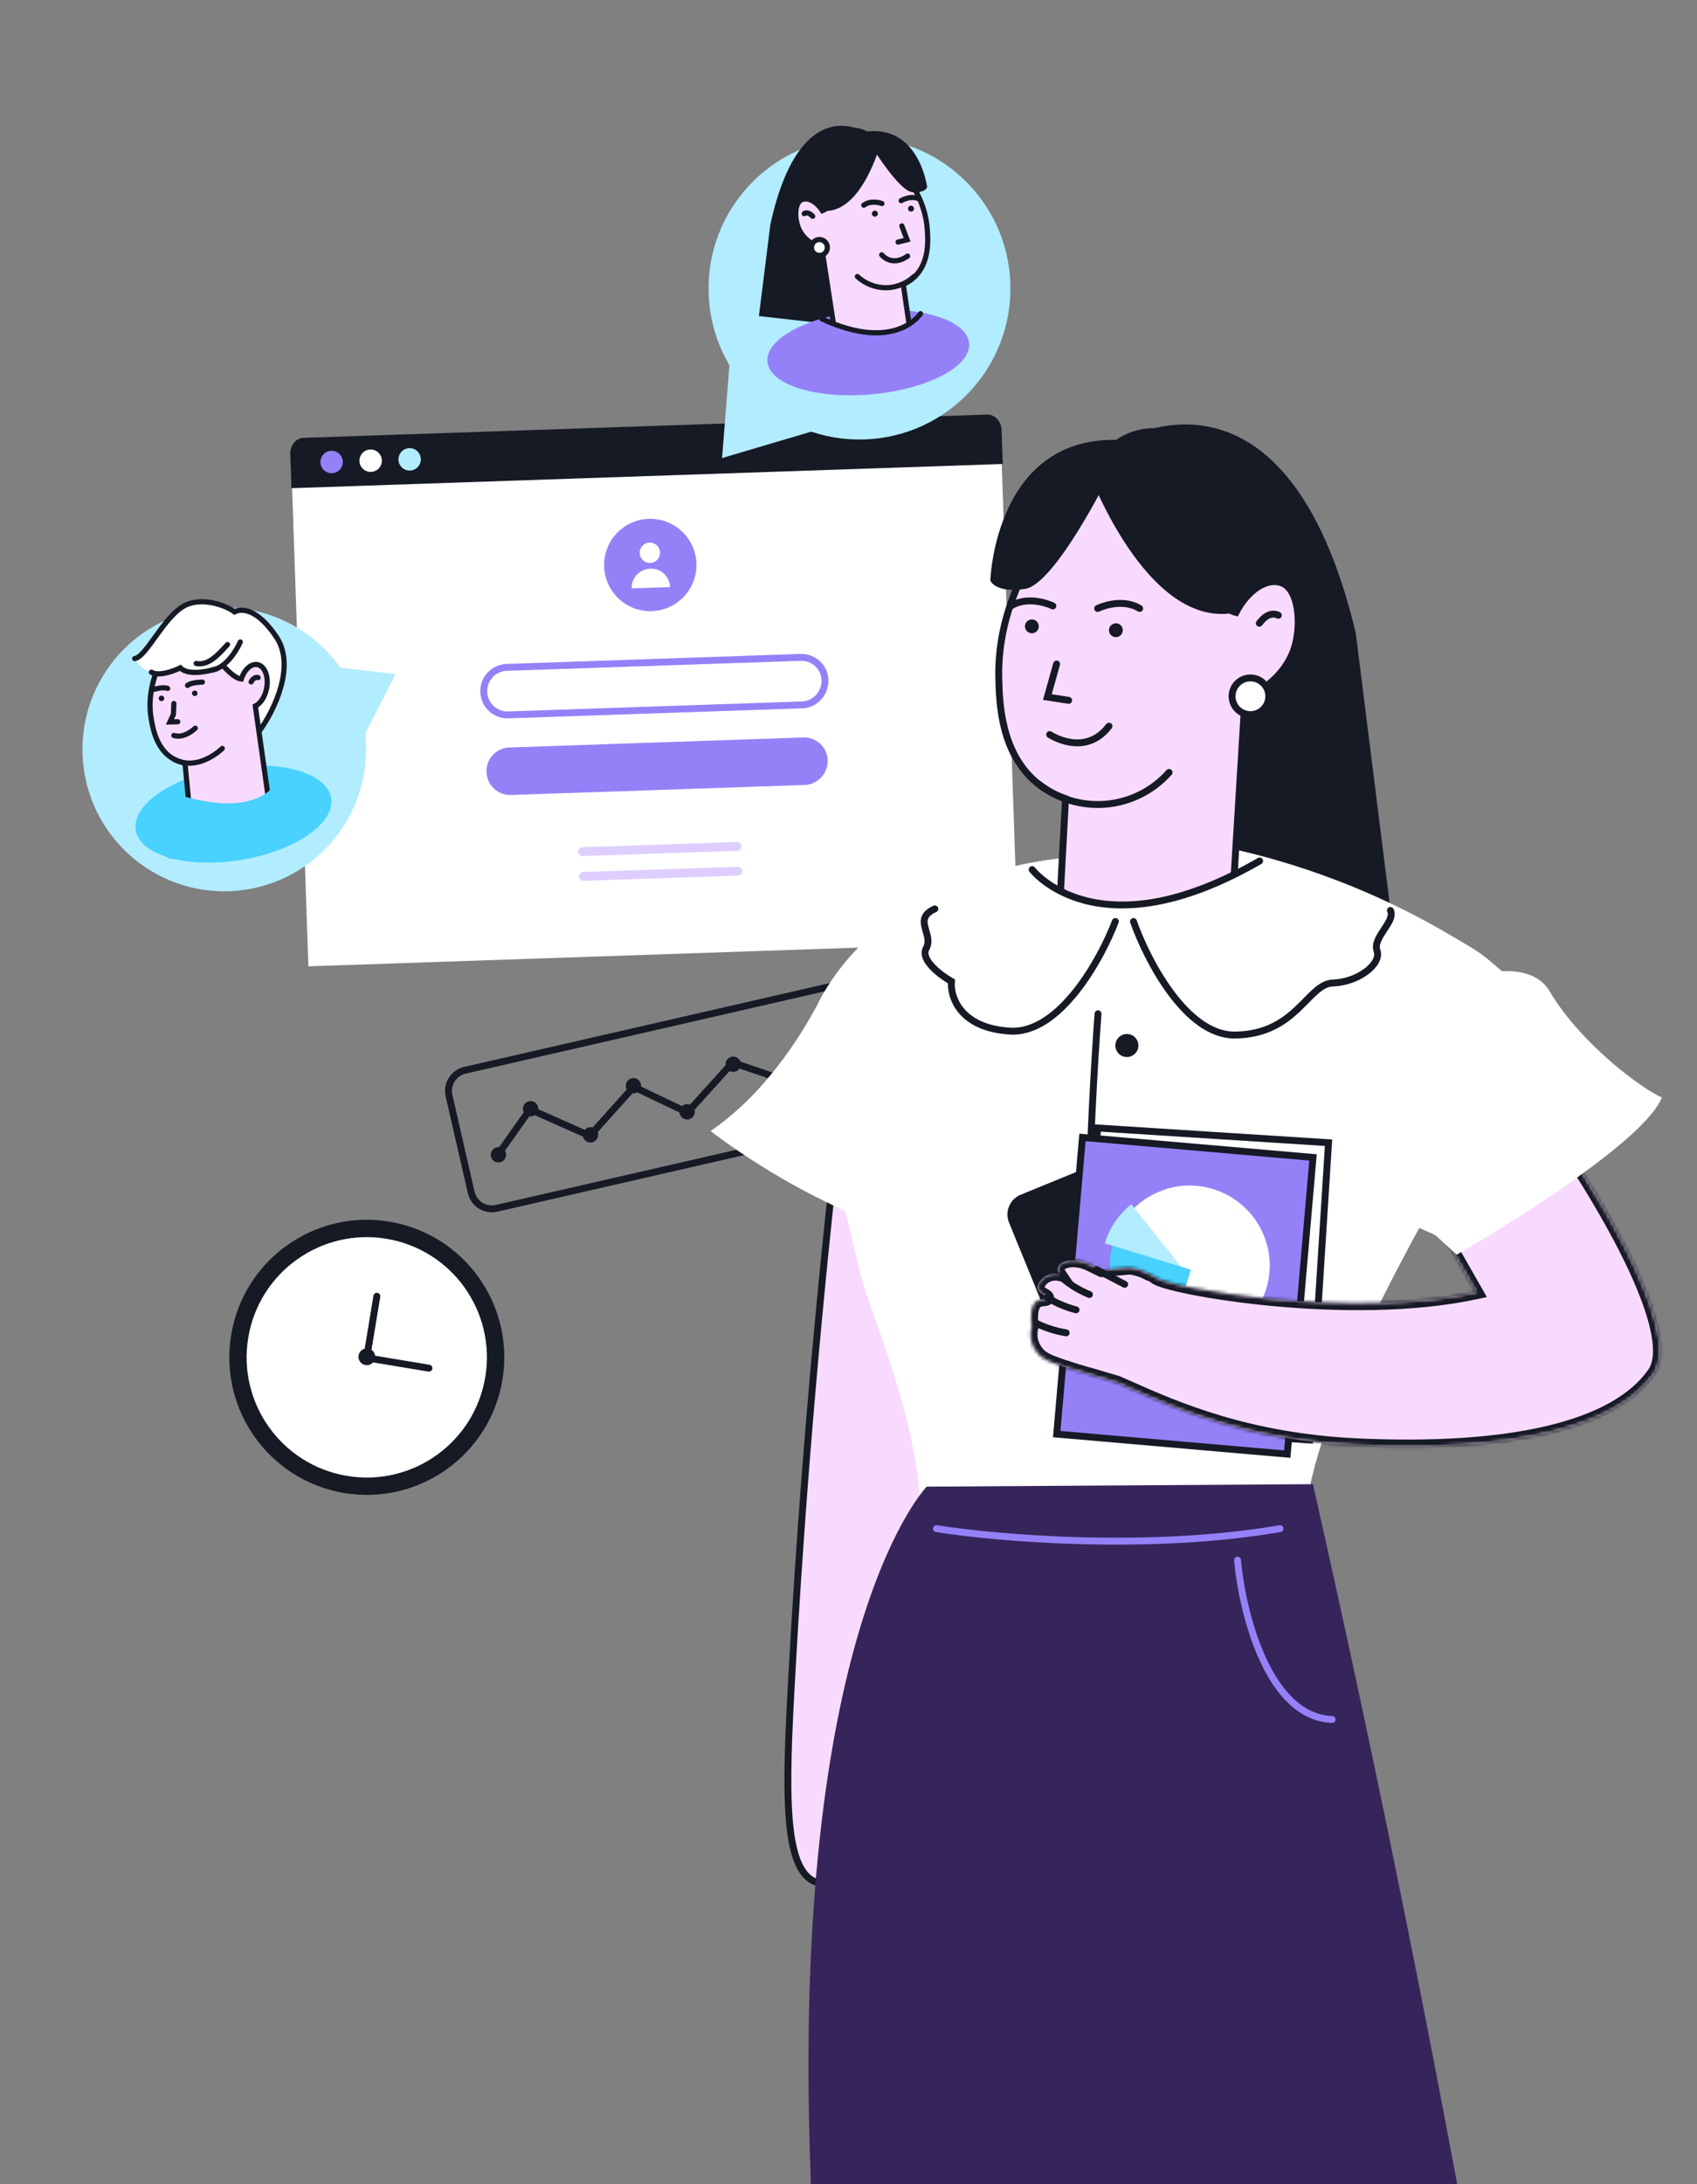 <?xml version="1.0" encoding="UTF-8"?> <svg xmlns="http://www.w3.org/2000/svg" width="492" height="633" viewBox="0 0 492 633" fill="none"><rect x="0" y="0" width="492" height="633" fill="#808080" stroke="none"/><g clip-path="url(#clip0_2107_30244)"><path d="M290.288 130.435L84.552 137.437L89.406 280.035L295.141 273.034L290.288 130.435Z" fill="white"></path><path d="M290.385 124.622L290.719 134.457L84.492 141.475L84.157 131.641C84.07 129.084 85.77 126.958 87.934 126.885L286.294 120.134C288.46 120.159 290.298 122.065 290.385 124.622Z" fill="#161A25"></path><path d="M96.257 137.137C98.049 137.076 99.453 135.573 99.392 133.781C99.331 131.989 97.829 130.585 96.036 130.646C94.244 130.707 92.841 132.21 92.901 134.002C92.963 135.794 94.465 137.198 96.257 137.137Z" fill="#9581F7"></path><path d="M107.567 136.752C109.36 136.691 110.763 135.189 110.702 133.396C110.641 131.604 109.139 130.201 107.347 130.262C105.554 130.323 104.151 131.825 104.212 133.617C104.273 135.41 105.775 136.813 107.567 136.752Z" fill="white"></path><path d="M118.877 136.367C120.669 136.306 122.073 134.804 122.012 133.012C121.951 131.219 120.448 129.816 118.656 129.877C116.864 129.938 115.46 131.44 115.521 133.233C115.582 135.025 117.084 136.428 118.877 136.367Z" fill="#B2ECFF"></path><path d="M188.986 177.105C196.373 176.854 202.157 170.662 201.906 163.275C201.655 155.888 195.463 150.104 188.076 150.355C180.689 150.607 174.905 156.799 175.156 164.185C175.408 171.572 181.6 177.356 188.986 177.105Z" fill="#9581F7"></path><path d="M188.511 163.139C190.14 163.083 191.416 161.718 191.36 160.088C191.305 158.459 189.939 157.183 188.31 157.238C186.68 157.294 185.405 158.66 185.46 160.289C185.515 161.918 186.881 163.194 188.511 163.139Z" fill="white"></path><path d="M194.262 170.132L183.149 170.51C183.045 167.461 185.42 164.919 188.469 164.815C191.612 164.61 194.158 167.083 194.262 170.132Z" fill="white"></path><path d="M232.545 204.274L147.379 207.173C143.544 207.303 140.391 204.358 140.261 200.523C140.13 196.687 143.075 193.535 146.91 193.404L232.076 190.506C235.912 190.375 239.064 193.32 239.195 197.156C239.227 200.995 236.282 204.147 232.545 204.274Z" fill="white" stroke="#9581F7" stroke-width="2" stroke-miterlimit="10" stroke-linecap="round"></path><path d="M233.335 227.483L148.169 230.382C144.333 230.512 141.181 227.567 141.05 223.732C140.92 219.896 143.865 216.744 147.7 216.613L232.866 213.715C236.702 213.584 239.854 216.529 239.984 220.365C240.013 224.105 237.072 227.356 233.335 227.483Z" fill="#9581F7"></path><path d="M213.698 246.563L168.952 248.086C168.264 248.109 167.653 247.539 167.63 246.851C167.607 246.162 168.176 245.552 168.865 245.529L213.611 244.006C214.3 243.982 214.91 244.552 214.933 245.241C214.96 246.028 214.387 246.539 213.698 246.563Z" fill="#DECEFF"></path><path d="M213.943 253.741L169.196 255.263C168.508 255.287 167.898 254.717 167.874 254.028C167.851 253.34 168.421 252.73 169.109 252.706L213.856 251.184C214.544 251.16 215.154 251.73 215.178 252.419C215.201 253.107 214.631 253.717 213.943 253.741Z" fill="#DECEFF"></path><circle cx="249.185" cy="83.608" r="43.762" transform="rotate(-1.949 249.185 83.608)" fill="#B2ECFF"></circle><path d="M250.605 38.211C250.605 38.211 231.861 26.146 223.344 65.074C222.237 73.914 221.129 82.755 220.023 91.598L255.084 95.541L250.605 38.211Z" fill="#161A25"></path><path d="M252.844 114.257C236.696 115.738 223.108 111.51 222.495 104.815C221.881 98.119 234.473 91.491 250.621 90.011C266.769 88.53 280.357 92.758 280.971 99.453C281.585 106.149 268.992 112.777 252.844 114.257Z" fill="#9581F7"></path><path d="M268.839 66.472C269.06 69.563 269.528 76.184 264.989 80.373C264.069 81.217 263.018 81.906 261.877 82.413L264.61 101.08C264.35 101.488 260.34 107.536 253.079 107.497C247.222 107.469 243.604 103.505 243.021 102.853C241.438 92.554 239.854 82.254 238.271 71.954C237.509 71.703 232.982 70.167 231.383 65.797C230.381 63.084 230.341 58.831 232.402 57.885C234.242 57.035 236.768 58.443 238.447 61.07C243.229 59.366 249.567 39.282 249.567 39.282C252.713 41.237 267.76 50.942 268.839 66.472Z" fill="#F9DAFF" stroke="#161A25" stroke-width="1.5" stroke-miterlimit="10" stroke-linecap="round"></path><path d="M233.155 61.908C233.155 61.908 234.198 61.098 235.623 62.688L233.155 61.908Z" fill="white"></path><path d="M233.155 61.908C233.155 61.908 234.198 61.098 235.623 62.688" stroke="#161A25" stroke-width="1.5" stroke-miterlimit="10" stroke-linecap="round"></path><path d="M248.571 80.136C250.904 82.287 253.98 83.452 257.153 83.385C260.102 83.272 262.91 82.099 265.063 80.081" stroke="#161A25" stroke-width="1.5" stroke-miterlimit="10" stroke-linecap="round"></path><path d="M253.729 62.778C253.252 62.821 252.829 62.47 252.785 61.992C252.741 61.514 253.093 61.091 253.571 61.047C254.049 61.003 254.472 61.355 254.515 61.833C254.559 62.311 254.207 62.734 253.729 62.778Z" fill="#161A25"></path><path d="M264.201 61.33C263.723 61.374 263.3 61.022 263.256 60.544C263.212 60.067 263.564 59.644 264.042 59.6C264.52 59.556 264.943 59.908 264.987 60.386C265.031 60.864 264.679 61.287 264.201 61.33Z" fill="#161A25"></path><path d="M233.968 111.566L249.6 113.384L270.93 108.317L266.878 90.897C266.878 90.897 265.39 93.493 261.019 94.967C260.171 95.254 259.301 95.473 258.419 95.623C254.399 96.337 248.669 96.066 240.663 93.296C239.896 93.035 239.103 92.744 238.292 92.43L238.049 92.337C236.69 98.745 235.33 105.155 233.968 111.566Z" fill="#9581F7"></path><path d="M255.686 58.98C255.686 58.98 252.665 57.818 250.428 59.462" stroke="#161A25" stroke-width="1.5" stroke-miterlimit="10" stroke-linecap="round"></path><path d="M261.264 58.151C261.264 58.151 264.024 56.459 266.494 57.671" stroke="#161A25" stroke-width="1.5" stroke-miterlimit="10" stroke-linecap="round"></path><path d="M263.138 74.203C263.138 74.203 259.023 77.534 255.621 73.838" stroke="#161A25" stroke-width="1.5" stroke-miterlimit="10" stroke-linecap="round"></path><path d="M261.459 65.459L262.993 69.49L260.373 70.142" stroke="#161A25" stroke-width="1.5" stroke-miterlimit="10" stroke-linecap="round"></path><path d="M255.325 41.491C255.325 41.491 249.812 62.362 238.422 61.072L229.525 52.237C229.525 52.237 243.719 27.075 255.325 41.491Z" fill="#161A25"></path><path d="M252.735 42.471C252.735 42.471 260.725 55.474 264.562 55.702C268.4 55.93 268.797 54.254 268.797 54.254C268.797 54.254 266.535 35.798 250.604 38.213L252.735 42.471Z" fill="#161A25"></path><path d="M237.779 74.016C236.511 74.132 235.389 73.198 235.272 71.93C235.156 70.662 236.09 69.54 237.358 69.423C238.626 69.307 239.749 70.241 239.865 71.509C239.981 72.777 239.047 73.9 237.779 74.016Z" fill="white" stroke="#161A25" stroke-width="1.5" stroke-miterlimit="10" stroke-linecap="round"></path><path d="M266.879 90.898C266.879 90.898 259.701 102.291 238.307 92.43" stroke="#161A25" stroke-width="1.5" stroke-miterlimit="10" stroke-linecap="round"></path><circle cx="65.029" cy="217.169" r="41.12" transform="rotate(-8.646 65.029 217.169)" fill="#B2ECFF"></circle><path d="M70.617 215.227C71.019 215.546 71.517 215.721 72.03 215.721C73.608 215.659 74.707 213.468 75.324 212.129C80.833 200.142 83.59 194.162 81.374 187.684C80.847 186.154 78.326 178.782 72.322 177.371C65.456 175.739 54.136 182.598 55.578 189.679C56.629 194.827 70.617 215.227 70.617 215.227Z" fill="white"></path><path d="M69.845 249.196C54.206 251.756 40.554 247.885 39.354 240.549C38.153 233.214 49.858 225.192 65.497 222.632C81.136 220.072 94.788 223.943 95.988 231.279C97.189 238.614 85.484 246.636 69.845 249.196Z" fill="#49D1FF"></path><path d="M43.85 208.37C44.342 211.194 45.385 217.234 50.383 219.98C51.394 220.533 52.489 220.918 53.624 221.119L55.303 238.463C58.793 241.035 63.14 242.166 67.441 241.622C71.743 241.077 75.671 238.899 78.41 235.538L74.025 204.611C75.519 203.88 76.832 201.928 77.3 199.461C77.949 196.071 76.764 193 74.632 192.593C72.795 192.239 70.842 194.061 69.945 196.785C65.241 196.322 55.121 179.723 55.121 179.723C52.728 182.169 41.384 194.205 43.85 208.37Z" fill="#F9DAFF" stroke="#161A25" stroke-width="1.5" stroke-miterlimit="10" stroke-linecap="round"></path><path d="M74.845 196.369C74.845 196.369 73.727 195.879 72.805 197.616L74.845 196.369Z" fill="white"></path><path d="M74.845 196.369C74.845 196.369 73.727 195.879 72.805 197.616" stroke="#161A25" stroke-width="1.5" stroke-miterlimit="10" stroke-linecap="round"></path><path d="M56.587 201.711C56.149 201.778 55.739 201.477 55.673 201.039C55.606 200.6 55.907 200.191 56.346 200.125C56.784 200.058 57.193 200.359 57.26 200.797C57.326 201.235 57.025 201.645 56.587 201.711Z" fill="#161A25"></path><path d="M46.944 203.177C46.506 203.244 46.097 202.942 46.031 202.504C45.964 202.066 46.265 201.657 46.703 201.59C47.141 201.524 47.551 201.825 47.617 202.263C47.684 202.701 47.383 203.11 46.944 203.177Z" fill="#161A25"></path><path d="M79.759 227.194C79.759 227.194 74.529 237.377 51.69 230.311C50.701 236.473 49.705 242.636 48.704 248.8L64.067 249.586L84.655 243.463L79.759 227.194Z" fill="#49D1FF"></path><path d="M64.451 216.886C64.451 216.886 57.452 223.882 50.383 219.979" stroke="#161A25" stroke-width="1.5" stroke-miterlimit="10" stroke-linecap="round"></path><path d="M58.679 197.67C58.679 197.67 55.497 197.685 54.365 198.629" stroke="#161A25" stroke-width="1.5" stroke-miterlimit="10" stroke-linecap="round"></path><path d="M44.212 199.869C44.212 199.869 47.259 198.937 48.616 199.502" stroke="#161A25" stroke-width="1.5" stroke-miterlimit="10" stroke-linecap="round"></path><path d="M56.62 211.019C56.62 211.019 53.524 214.125 50.399 213.137" stroke="#161A25" stroke-width="1.5" stroke-miterlimit="10" stroke-linecap="round"></path><path d="M50.412 203.863L50.278 207.032L49.271 209.21L51.534 209.161" stroke="#161A25" stroke-width="1.5" stroke-miterlimit="10" stroke-linecap="round"></path><path d="M73.289 180.006C61.089 173.299 55.355 173.84 52.404 175.93C50.254 177.452 49.495 179.856 44.295 185.548C42.208 187.836 40.355 189.608 39.078 190.801C39.71 192.047 40.65 193.111 41.809 193.891C44.667 195.767 48.658 195.588 52.177 193.59C53.88 194.121 55.633 194.475 57.408 194.646C61.172 194.965 63.855 193.045 65.012 192.357C71.243 188.608 72.961 181.542 73.289 180.006Z" fill="white"></path><path d="M75.331 211.655C79.745 205.483 85.676 192.867 80.139 184.611C74.602 176.354 70.061 176.257 67.992 177.315C65.637 175.517 58.858 172.973 53.865 175.337C47.625 178.293 42.542 190.327 39.055 190.857" stroke="#161A25" stroke-width="1.5" stroke-linecap="round"></path><path d="M62.695 193.836C60.109 194.675 54.406 195.788 52.278 193.524C50.38 194.482 46.044 196.078 43.887 194.8" stroke="#161A25" stroke-width="1.5" stroke-linecap="round"></path><path d="M69.665 186.033C68.608 188.479 65.503 193.53 61.547 194.165" stroke="#161A25" stroke-width="1.5" stroke-linecap="round"></path><path d="M65.965 186.789C64.102 188.695 60.808 193.094 56.886 192.273" stroke="#161A25" stroke-width="1.5" stroke-linecap="round"></path><path d="M134.783 310.161L243.754 285.187C247.077 284.425 250.351 286.54 251.097 289.791L257.527 317.848C258.272 321.099 256.245 324.428 252.922 325.19L143.951 350.164C140.627 350.925 137.354 348.811 136.609 345.56L130.179 317.503C129.417 314.179 131.532 310.906 134.783 310.161Z" stroke="#161A25" stroke-width="2"></path><path d="M144.862 333.948C147.79 329.76 150.738 325.659 153.666 321.47C159.437 324.035 165.209 326.6 170.981 329.166C175.256 324.391 179.463 319.724 183.737 314.949C188.941 317.459 194.145 319.969 199.329 322.391L212.397 307.918L231.073 314.283C235.313 310.164 239.553 306.045 243.793 301.926" stroke="#161A25" stroke-width="2" stroke-miterlimit="10" stroke-linecap="round"></path><path d="M145.007 336.824C146.204 336.55 146.952 335.357 146.678 334.16C146.403 332.962 145.21 332.214 144.013 332.489C142.816 332.763 142.068 333.956 142.342 335.153C142.617 336.35 143.81 337.098 145.007 336.824Z" fill="#161A25"></path><path d="M154.347 323.48C155.545 323.206 156.293 322.013 156.018 320.816C155.744 319.619 154.551 318.87 153.354 319.145C152.157 319.419 151.408 320.612 151.683 321.809C151.957 323.007 153.15 323.755 154.347 323.48Z" fill="#161A25"></path><path d="M171.694 331.042C172.891 330.767 173.639 329.575 173.365 328.377C173.091 327.18 171.898 326.432 170.701 326.706C169.503 326.981 168.755 328.174 169.03 329.371C169.304 330.568 170.497 331.316 171.694 331.042Z" fill="#161A25"></path><path d="M184.148 316.808C185.345 316.534 186.093 315.341 185.819 314.144C185.545 312.947 184.352 312.199 183.154 312.473C181.957 312.747 181.209 313.94 181.483 315.138C181.758 316.335 182.951 317.083 184.148 316.808Z" fill="#161A25"></path><path d="M199.716 324.37C200.913 324.096 201.661 322.903 201.387 321.705C201.113 320.508 199.92 319.76 198.722 320.034C197.525 320.309 196.777 321.502 197.051 322.699C197.326 323.896 198.519 324.644 199.716 324.37Z" fill="#161A25"></path><path d="M213.06 310.581C214.258 310.307 215.006 309.114 214.731 307.916C214.457 306.719 213.264 305.971 212.067 306.245C210.869 306.52 210.121 307.713 210.396 308.91C210.67 310.107 211.863 310.855 213.06 310.581Z" fill="#161A25"></path><path d="M231.741 316.363C232.939 316.089 233.687 314.896 233.412 313.699C233.138 312.501 231.945 311.753 230.748 312.028C229.551 312.302 228.803 313.495 229.077 314.692C229.351 315.889 230.544 316.638 231.741 316.363Z" fill="#161A25"></path><path d="M244.195 303.909C245.393 303.635 246.141 302.442 245.866 301.244C245.592 300.047 244.399 299.299 243.202 299.574C242.004 299.848 241.256 301.041 241.531 302.238C241.805 303.435 242.998 304.183 244.195 303.909Z" fill="#161A25"></path><path d="M241.491 341.079C235.126 399.73 231.58 448.999 229.532 486.154C227.704 518.905 227.032 541.755 236.47 545.378C236.47 545.378 244.454 548.429 299.57 488.995L292.478 321.015L241.491 341.079Z" fill="#F9DAFF" stroke="#161A25" stroke-width="2" stroke-miterlimit="10" stroke-linecap="round"></path><path d="M325.536 127.555C325.536 127.555 372.951 99.326 393.06 183.416L409.969 318.232L327.309 260.187L325.536 127.555Z" fill="#161A25"></path><path d="M458.775 316.105L434.614 359.107L431.806 364.998L342.607 324.803V278.012L355.392 245.57C364.604 247.554 373.678 250.129 382.559 253.279C384.762 254.072 387.085 254.92 389.376 255.823C391.314 256.583 393.208 257.364 395.08 258.157C401.873 261.053 408.514 264.291 414.979 267.859C416.69 268.799 418.356 269.746 419.979 270.7C430.951 277.151 428.362 275.475 438.092 283.681C439.601 284.948 442.483 303.375 447.99 300.926C443.039 303.128 455.877 321.84 458.775 316.105Z" fill="white"></path><path d="M322.928 247.828L322.697 249.942L309.669 368.269C272.059 364.519 236.199 350.517 206 327.787C209.099 325.636 212.043 323.27 214.81 320.707C217.067 318.618 219.214 316.412 221.241 314.099C226.675 307.87 231.444 301.09 235.469 293.87C236.03 292.89 236.57 291.888 237.143 290.852C237.275 290.61 237.286 290.588 237.363 290.423C238.112 289.002 238.905 287.637 239.741 286.304C255.632 260.767 284.374 252.166 303.613 249.248C309.999 248.23 316.461 247.755 322.928 247.828Z" fill="white"></path><path d="M440.572 305.664C420.635 339.387 389.406 390.264 380.302 428.368C374.545 452.579 387.582 462.931 386.535 487.795L260.852 486.342C262.148 467.838 268.258 450.03 266.471 431.567C263.883 405.137 251.855 379.666 249.157 367.96C245.171 350.66 242.737 343.59 240.348 327.765C238.511 315.391 237.5 302.909 237.319 290.401C245.689 274.631 258.716 264.687 272.107 258.465C277.501 255.953 283.102 253.909 288.846 252.353C293.668 251.026 298.567 249.989 303.514 249.248C307.919 249.314 312.577 249.49 317.554 249.7C319.405 249.777 321.133 249.854 322.708 249.953C325.516 250.118 327.873 250.283 329.58 250.426C347.387 259.236 367.748 252.992 367.748 252.992C371.874 256.23 376.059 259.467 380.302 262.705C384.421 265.855 388.594 268.997 392.823 272.131C402.793 279.524 413.104 286.895 423.757 294.244C429.387 298.135 434.993 301.942 440.572 305.664Z" fill="white"></path><path d="M289.572 196.301C289.726 203.448 290.046 218.755 301.344 227.422C303.634 229.168 306.193 230.53 308.921 231.452L306.575 274.907C307.258 275.787 317.752 288.837 334.425 287.229C347.86 285.919 355.348 276.052 356.538 274.433L360.943 202.457C362.671 201.719 372.759 197.237 375.545 186.864C377.274 180.421 376.481 170.643 371.547 168.903C367.142 167.339 361.636 171.105 358.333 177.492C346.891 174.585 328.137 129.787 328.137 129.787C321.331 134.974 288.845 160.401 289.572 196.301Z" fill="#F9DAFF" stroke="#161A25" stroke-width="2" stroke-miterlimit="10" stroke-linecap="round"></path><path d="M370.611 178.308C370.611 178.308 368.034 176.667 365.105 180.621L370.611 178.308Z" fill="white"></path><path d="M370.611 178.308C370.611 178.308 368.034 176.667 365.105 180.621" stroke="#161A25" stroke-width="2" stroke-miterlimit="10" stroke-linecap="round"></path><path d="M338.944 223.847C334.247 229.136 327.702 232.426 320.655 233.041C313.608 233.655 306.593 231.547 301.051 227.15" stroke="#161A25" stroke-width="2" stroke-miterlimit="10" stroke-linecap="round"></path><path d="M323.52 184.639C322.413 184.639 321.516 183.742 321.516 182.635C321.516 181.528 322.413 180.631 323.52 180.631C324.627 180.631 325.524 181.528 325.524 182.635C325.524 183.742 324.627 184.639 323.52 184.639Z" fill="#161A25"></path><path d="M299.163 183.517C298.057 183.517 297.159 182.62 297.159 181.513C297.159 180.406 298.057 179.509 299.163 179.509C300.27 179.509 301.168 180.406 301.168 181.513C301.168 182.62 300.27 183.517 299.163 183.517Z" fill="#161A25"></path><path d="M379.146 292.549L343.62 300.016L293.559 292.869L299.197 252.002C299.197 252.002 303.161 257.652 313.513 260.118C315.522 260.599 317.565 260.919 319.625 261.076C329.007 261.869 342.112 260.041 359.918 251.991C361.625 251.231 363.387 250.395 365.182 249.503L365.722 249.238C370.222 263.679 374.697 278.116 379.146 292.549Z" fill="white"></path><path d="M318.237 176.326C318.237 176.326 324.932 173.022 330.417 176.326" stroke="#161A25" stroke-width="2" stroke-miterlimit="10" stroke-linecap="round"></path><path d="M305.252 175.598C305.252 175.598 298.557 172.295 293.073 175.598" stroke="#161A25" stroke-width="2" stroke-miterlimit="10" stroke-linecap="round"></path><path d="M304.328 212.874C304.328 212.874 314.47 219.647 321.518 210.44" stroke="#161A25" stroke-width="2" stroke-miterlimit="10" stroke-linecap="round"></path><path d="M306.341 192.426L303.654 202.006L309.821 202.953" stroke="#161A25" stroke-width="2" stroke-miterlimit="10" stroke-linecap="round"></path><path d="M315.373 136.077C315.373 136.077 332.431 182.857 358.321 177.494L376.943 155.326C376.943 155.326 339.005 100.518 315.373 136.077Z" fill="#161A25"></path><path d="M321.519 137.782C321.519 137.782 305.914 169.376 297.16 170.665C288.405 171.953 287.116 168.231 287.116 168.231C287.116 168.231 288.438 125.361 325.538 127.552L321.519 137.782Z" fill="#161A25"></path><path d="M268.681 430.819C268.681 430.819 230.248 470.1 234.763 622.873C239.278 775.646 268.681 917.506 268.681 917.506H350.558V881.259L380.653 917.506H467.628C458.4 847.321 447.387 774.937 434.591 700.355C418.249 606.112 400.068 515.999 380.653 430.104L268.681 430.819Z" fill="#36255A"></path><path d="M362.527 207.094C359.59 207.094 357.208 204.713 357.208 201.775C357.208 198.837 359.59 196.456 362.527 196.456C365.465 196.456 367.846 198.837 367.846 201.775C367.846 204.713 365.465 207.094 362.527 207.094Z" fill="white" stroke="#161A25" stroke-width="2" stroke-miterlimit="10" stroke-linecap="round"></path><path d="M299.24 252.002C299.24 252.002 318.126 276.658 365.192 249.502" stroke="#161A25" stroke-width="2" stroke-miterlimit="10" stroke-linecap="round"></path><path d="M323.368 267.046C319.179 278.014 307.19 299.721 292.749 298.807C278.308 297.893 275.459 288.83 275.84 284.412C272.641 282.584 266.7 278.105 268.528 274.815C270.813 270.702 264.415 266.36 271.041 263.39" stroke="#161A25" stroke-width="2" stroke-linecap="round"></path><path d="M328.622 267.046C332.507 278.09 343.84 300.133 358.099 299.95C375.922 299.721 379.121 285.097 386.433 284.869C393.745 284.64 400.6 279.385 399.229 275.5C397.858 271.616 404.713 267.046 403.114 263.847" stroke="#161A25" stroke-width="2" stroke-linecap="round"></path><path d="M318.341 293.78C316.132 323.638 313.039 388.472 318.341 408.945" stroke="#161A25" stroke-width="2" stroke-linecap="round"></path><circle cx="326.708" cy="302.983" r="3.339" fill="#161A25"></circle><circle cx="325.538" cy="347.014" r="3.339" fill="#161A25"></circle><circle cx="327.345" cy="379.585" r="3.339" fill="#161A25"></circle><path d="M271.495 442.991C288.709 445.733 332.734 449.572 371.122 442.991" stroke="#9581F7" stroke-width="2" stroke-linecap="round"></path><path d="M358.786 452.132C360.157 467.213 367.561 497.558 386.206 498.289" stroke="#9581F7" stroke-width="2" stroke-linecap="round"></path><path d="M296.311 347.141L318.614 338.021C321.27 336.935 324.304 338.208 325.39 340.864L346.275 391.941C347.361 394.597 346.088 397.631 343.432 398.717L321.13 407.836C318.473 408.923 315.44 407.65 314.353 404.993L293.468 353.917C292.382 351.261 293.655 348.227 296.311 347.141Z" fill="#161A25" stroke="#161A25" stroke-width="2" stroke-miterlimit="10"></path><rect x="318.221" y="326.886" width="67.091" height="86.303" transform="rotate(3.646 318.221 326.886)" fill="white" stroke="#161A25" stroke-width="2"></rect><rect x="313.831" y="329.614" width="67.091" height="86.303" transform="rotate(4.959 313.831 329.614)" fill="#9581F7" stroke="#161A25" stroke-width="2"></rect><path d="M367.055 373.649C363.228 385.857 350.271 392.631 338.065 388.805C325.778 385.02 319.026 372.001 322.853 359.792C325.25 352.146 331.241 346.643 338.334 344.532C342.602 343.229 347.281 343.206 351.843 344.636L352.028 344.694C364.134 348.625 370.863 361.501 367.055 373.649Z" fill="#49D1FF"></path><path d="M367.055 373.649C363.305 385.611 350.676 392.419 338.681 388.998L345.273 367.972L322.563 360.717C322.66 360.409 322.757 360.101 322.834 359.854C325.25 352.146 331.241 346.643 338.334 344.532C342.602 343.229 347.281 343.206 351.843 344.636L352.028 344.694C364.134 348.625 370.863 361.501 367.055 373.649Z" fill="white"></path><path d="M327.985 348.988L342.442 367.043L320.306 360.329C321.56 356.14 324.078 352.171 327.784 349.151L327.985 348.988Z" fill="#B2ECFF"></path><mask id="path-95-inside-1_2107_30244" fill="white"><path fill-rule="evenodd" clip-rule="evenodd" d="M299.173 384.145C299.05 383.55 298.977 382.947 298.955 382.341C298.954 382.3 298.954 382.257 298.954 382.212C298.947 381.002 298.932 378.436 300.414 377.215C301.121 376.639 301.955 376.573 302.59 376.523C303.116 376.482 303.506 376.451 303.573 376.148C303.636 375.865 303.213 375.614 302.68 375.298C301.957 374.869 301.034 374.322 300.841 373.412C300.507 371.83 302.514 370.257 302.672 370.134C303.311 369.69 304.034 369.379 304.797 369.222C305.559 369.065 306.346 369.063 307.109 369.218C306.858 368.845 306.717 368.409 306.704 367.96C306.691 367.51 306.805 367.066 307.033 366.679C307.317 366.267 307.732 365.962 308.21 365.813C308.21 365.813 311.318 364.155 315.988 366.428L318.287 367.547C318.704 367.753 319.074 367.924 319.414 368.079L327.564 367.351C329.487 367.576 331.345 368.179 333.031 369.124C333.677 369.305 334.305 369.616 334.914 370.103C338.909 373.299 391.238 382.486 427.988 374.497L412.009 346.535L445.164 319.772C460.343 340.544 488.465 385.283 479.517 398.065C468.332 414.043 437.574 420.834 393.634 418.837C361.625 417.382 340.639 408.084 327.742 402.37C326.393 401.772 325.132 401.213 323.957 400.707C320.958 399.837 318.428 399.085 316.327 398.447C313.17 397.592 310.485 396.743 308.349 396.03C303.653 394.452 302.059 393.643 300.743 392.037C299.904 391.021 299.303 389.831 298.984 388.554C298.656 387.093 298.721 385.572 299.173 384.145Z"></path></mask><path fill-rule="evenodd" clip-rule="evenodd" d="M299.173 384.145C299.05 383.55 298.977 382.947 298.955 382.341C298.954 382.3 298.954 382.257 298.954 382.212C298.947 381.002 298.932 378.436 300.414 377.215C301.121 376.639 301.955 376.573 302.59 376.523C303.116 376.482 303.506 376.451 303.573 376.148C303.636 375.865 303.213 375.614 302.68 375.298C301.957 374.869 301.034 374.322 300.841 373.412C300.507 371.83 302.514 370.257 302.672 370.134C303.311 369.69 304.034 369.379 304.797 369.222C305.559 369.065 306.346 369.063 307.109 369.218C306.858 368.845 306.717 368.409 306.704 367.96C306.691 367.51 306.805 367.066 307.033 366.679C307.317 366.267 307.732 365.962 308.21 365.813C308.21 365.813 311.318 364.155 315.988 366.428L318.287 367.547C318.704 367.753 319.074 367.924 319.414 368.079L327.564 367.351C329.487 367.576 331.345 368.179 333.031 369.124C333.677 369.305 334.305 369.616 334.914 370.103C338.909 373.299 391.238 382.486 427.988 374.497L412.009 346.535L445.164 319.772C460.343 340.544 488.465 385.283 479.517 398.065C468.332 414.043 437.574 420.834 393.634 418.837C361.625 417.382 340.639 408.084 327.742 402.37C326.393 401.772 325.132 401.213 323.957 400.707C320.958 399.837 318.428 399.085 316.327 398.447C313.17 397.592 310.485 396.743 308.349 396.03C303.653 394.452 302.059 393.643 300.743 392.037C299.904 391.021 299.303 389.831 298.984 388.554C298.656 387.093 298.721 385.572 299.173 384.145Z" fill="#F9DAFF"></path><path d="M298.955 382.341L296.955 382.349L296.955 382.382L296.956 382.415L298.955 382.341ZM299.173 384.145L301.079 384.748L301.237 384.251L301.131 383.74L299.173 384.145ZM298.954 382.212L300.954 382.2L300.954 382.2L298.954 382.212ZM300.414 377.215L299.151 375.664L299.142 375.672L300.414 377.215ZM302.59 376.523L302.432 374.529L302.432 374.529L302.59 376.523ZM303.573 376.148L305.526 376.583L305.526 376.583L303.573 376.148ZM302.68 375.298L303.7 373.577L302.68 375.298ZM300.841 373.412L298.885 373.825L298.885 373.825L300.841 373.412ZM302.672 370.134L301.531 368.492L301.487 368.522L301.445 368.554L302.672 370.134ZM304.797 369.222L305.201 371.181L305.201 371.181L304.797 369.222ZM307.109 369.218L306.711 371.178L311.492 372.148L308.768 368.101L307.109 369.218ZM306.704 367.96L304.705 368.019L304.705 368.019L306.704 367.96ZM307.033 366.679L305.385 365.546L305.346 365.603L305.311 365.663L307.033 366.679ZM308.21 365.813L308.804 367.723L308.984 367.666L309.151 367.577L308.21 365.813ZM315.988 366.428L315.113 368.226L315.113 368.227L315.988 366.428ZM318.287 367.547L319.174 365.754L319.162 365.748L318.287 367.547ZM319.414 368.079L318.583 369.898L319.064 370.118L319.591 370.071L319.414 368.079ZM327.564 367.351L327.796 365.365L327.591 365.341L327.386 365.359L327.564 367.351ZM333.031 369.124L332.053 370.869L332.262 370.986L332.492 371.05L333.031 369.124ZM334.914 370.103L336.164 368.542L334.914 370.103ZM427.988 374.497L428.412 376.452L431.077 375.872L429.724 373.505L427.988 374.497ZM412.009 346.535L410.753 344.979L409.428 346.049L410.273 347.528L412.009 346.535ZM445.164 319.772L446.779 318.592L445.541 316.898L443.908 318.216L445.164 319.772ZM479.517 398.065L481.156 399.212L479.517 398.065ZM393.634 418.837L393.725 416.839L393.634 418.837ZM327.742 402.37L328.552 400.541L328.552 400.541L327.742 402.37ZM323.957 400.707L324.748 398.87L324.634 398.821L324.514 398.786L323.957 400.707ZM316.327 398.447L316.909 396.533L316.879 396.524L316.85 396.516L316.327 398.447ZM308.349 396.03L307.712 397.926L307.716 397.927L308.349 396.03ZM300.743 392.037L302.29 390.769L302.285 390.763L300.743 392.037ZM298.984 388.554L297.033 388.993L297.038 389.016L297.044 389.039L298.984 388.554ZM298.955 382.341L296.956 382.415C296.982 383.132 297.069 383.846 297.214 384.549L299.173 384.145L301.131 383.74C301.031 383.255 300.972 382.762 300.953 382.267L298.955 382.341ZM298.954 382.212L296.954 382.223C296.954 382.269 296.954 382.31 296.955 382.349L298.955 382.341L300.955 382.333C300.954 382.29 300.954 382.245 300.954 382.2L298.954 382.212ZM300.414 377.215L299.142 375.672C297.872 376.718 297.377 378.213 297.161 379.343C296.939 380.504 296.95 381.63 296.954 382.223L298.954 382.212L300.954 382.2C300.95 381.584 300.951 380.823 301.09 380.093C301.235 379.332 301.473 378.934 301.686 378.759L300.414 377.215ZM302.59 376.523L302.432 374.529C301.846 374.576 300.401 374.647 299.151 375.664L300.414 377.215L301.676 378.766C301.842 378.632 302.064 378.571 302.747 378.517L302.59 376.523ZM303.573 376.148L301.621 375.714C301.7 375.358 301.898 375.036 302.17 374.805C302.405 374.605 302.622 374.535 302.687 374.516C302.757 374.495 302.783 374.496 302.717 374.504C302.654 374.512 302.575 374.518 302.432 374.529L302.59 376.523L302.747 378.517C302.93 378.503 303.402 378.475 303.82 378.352C304.315 378.206 305.264 377.757 305.526 376.583L303.573 376.148ZM302.68 375.298L301.659 377.018C301.8 377.101 301.897 377.159 301.979 377.211C302.063 377.265 302.081 377.281 302.067 377.269C302.066 377.268 301.928 377.159 301.8 376.935C301.647 376.667 301.507 376.229 301.621 375.714L303.573 376.148L305.526 376.583C305.829 375.221 304.84 374.374 304.633 374.201C304.316 373.936 303.913 373.704 303.7 373.577L302.68 375.298ZM300.841 373.412L298.885 373.825C299.103 374.858 299.717 375.575 300.24 376.036C300.749 376.485 301.326 376.82 301.659 377.018L302.68 375.298L303.7 373.577C303.311 373.347 303.065 373.194 302.884 373.035C302.716 372.887 302.772 372.875 302.798 372.998L300.841 373.412ZM302.672 370.134L301.445 368.554C301.325 368.648 300.633 369.189 300.003 369.985C299.443 370.693 298.523 372.115 298.885 373.825L300.841 373.412L302.798 372.998C302.815 373.079 302.785 373.087 302.83 372.97C302.878 372.846 302.978 372.673 303.14 372.467C303.47 372.05 303.861 371.743 303.899 371.713L302.672 370.134ZM304.797 369.222L304.392 367.263C303.365 367.475 302.392 367.893 301.531 368.492L302.672 370.134L303.814 371.776C304.231 371.486 304.703 371.283 305.201 371.181L304.797 369.222ZM307.109 369.218L307.506 367.258C306.479 367.049 305.419 367.051 304.392 367.263L304.797 369.222L305.201 371.181C305.699 371.078 306.212 371.077 306.711 371.178L307.109 369.218ZM306.704 367.96L304.705 368.019C304.729 368.846 304.987 369.649 305.449 370.335L307.109 369.218L308.768 368.101C308.728 368.042 308.705 367.972 308.703 367.9L306.704 367.96ZM307.033 366.679L305.311 365.663C304.891 366.375 304.68 367.192 304.705 368.019L306.704 367.96L308.703 367.9C308.701 367.829 308.719 367.758 308.756 367.696L307.033 366.679ZM308.21 365.813L307.616 363.903C306.709 364.185 305.923 364.764 305.385 365.546L307.033 366.679L308.681 367.813C308.711 367.77 308.754 367.738 308.804 367.723L308.21 365.813ZM315.988 366.428L316.863 364.63C314.18 363.324 311.864 363.114 310.157 363.277C309.312 363.358 308.632 363.529 308.143 363.69C307.899 363.77 307.702 363.848 307.555 363.912C307.482 363.944 307.421 363.972 307.373 363.995C307.349 364.007 307.329 364.017 307.311 364.026C307.302 364.03 307.294 364.035 307.287 364.038C307.284 364.04 307.28 364.042 307.277 364.044C307.276 364.044 307.274 364.045 307.273 364.046C307.272 364.046 307.271 364.047 307.27 364.047C307.269 364.048 307.268 364.048 308.21 365.813C309.151 367.577 309.15 367.578 309.149 367.579C309.149 367.579 309.148 367.579 309.147 367.58C309.146 367.58 309.145 367.581 309.143 367.582C309.141 367.583 309.139 367.584 309.137 367.585C309.133 367.587 309.129 367.589 309.126 367.59C309.121 367.593 309.118 367.594 309.118 367.594C309.118 367.594 309.129 367.589 309.149 367.58C309.191 367.562 309.274 367.529 309.394 367.489C309.634 367.41 310.022 367.308 310.538 367.259C311.553 367.162 313.126 367.259 315.113 368.226L315.988 366.428ZM318.287 367.547L319.162 365.748L316.863 364.63L315.988 366.428L315.113 368.227L317.411 369.345L318.287 367.547ZM319.414 368.079L320.245 366.26C319.909 366.106 319.562 365.946 319.174 365.754L318.287 367.547L317.399 369.339C317.846 369.56 318.24 369.742 318.583 369.898L319.414 368.079ZM327.564 367.351L327.386 365.359L319.236 366.087L319.414 368.079L319.591 370.071L327.742 369.344L327.564 367.351ZM333.031 369.124L334.009 367.379C332.093 366.305 329.981 365.62 327.796 365.365L327.564 367.351L327.332 369.338C328.993 369.532 330.597 370.053 332.053 370.869L333.031 369.124ZM334.914 370.103L336.164 368.542C335.346 367.888 334.477 367.452 333.571 367.198L333.031 369.124L332.492 371.05C332.878 371.158 333.264 371.344 333.665 371.665L334.914 370.103ZM427.988 374.497L427.563 372.543C409.479 376.474 387.444 376.193 369.354 374.503C360.326 373.66 352.329 372.471 346.36 371.299C343.372 370.713 340.917 370.135 339.105 369.615C338.198 369.354 337.479 369.116 336.947 368.906C336.682 368.802 336.481 368.712 336.338 368.638C336.183 368.56 336.142 368.524 336.164 368.542L334.914 370.103L333.665 371.665C334.163 372.064 334.84 372.376 335.481 372.628C336.173 372.9 337.023 373.179 338.001 373.46C339.96 374.022 342.535 374.625 345.589 375.224C351.704 376.424 359.834 377.632 368.982 378.486C387.242 380.192 409.746 380.51 428.412 376.452L427.988 374.497ZM412.009 346.535L410.273 347.528L426.251 375.49L427.988 374.497L429.724 373.505L413.746 345.543L412.009 346.535ZM445.164 319.772L443.908 318.216L410.753 344.979L412.009 346.535L413.266 348.092L446.42 321.328L445.164 319.772ZM479.517 398.065L481.156 399.212C482.575 397.184 483.169 394.657 483.232 391.929C483.296 389.197 482.831 386.127 481.997 382.865C480.329 376.342 477.104 368.753 473.172 361.009C465.298 345.504 454.408 329.032 446.779 318.592L445.164 319.772L443.549 320.952C451.099 331.284 461.86 347.567 469.605 362.82C473.482 370.455 476.559 377.745 478.121 383.856C478.902 386.91 479.285 389.595 479.233 391.837C479.181 394.084 478.696 395.75 477.879 396.918L479.517 398.065ZM393.634 418.837L393.543 420.835C415.616 421.838 434.493 420.642 449.319 417.138C464.099 413.646 475.153 407.788 481.156 399.212L479.517 398.065L477.879 396.918C472.697 404.321 462.78 409.847 448.399 413.246C434.065 416.633 415.592 417.833 393.725 416.839L393.634 418.837ZM327.742 402.37L326.932 404.198C339.893 409.941 361.155 419.363 393.543 420.835L393.634 418.837L393.725 416.839C362.095 415.401 341.385 406.227 328.552 400.541L327.742 402.37ZM323.957 400.707L323.166 402.544C324.33 403.045 325.58 403.599 326.932 404.198L327.742 402.37L328.552 400.541C327.205 399.944 325.935 399.381 324.748 398.87L323.957 400.707ZM316.327 398.447L315.746 400.36C317.856 401.001 320.394 401.755 323.399 402.628L323.957 400.707L324.514 398.786C321.522 397.918 319 397.169 316.909 396.533L316.327 398.447ZM308.349 396.03L307.716 397.927C309.878 398.649 312.601 399.51 315.804 400.377L316.327 398.447L316.85 396.516C313.739 395.674 311.092 394.837 308.982 394.133L308.349 396.03ZM300.743 392.037L299.195 393.304C300.92 395.409 303.052 396.36 307.712 397.926L308.349 396.03L308.986 394.134C304.254 392.544 303.198 391.878 302.29 390.769L300.743 392.037ZM298.984 388.554L297.044 389.039C297.435 390.606 298.172 392.065 299.2 393.31L300.743 392.037L302.285 390.763C301.636 389.978 301.171 389.057 300.924 388.069L298.984 388.554ZM299.173 384.145L297.266 383.541C296.707 385.306 296.627 387.187 297.033 388.993L298.984 388.554L300.935 388.116C300.685 387 300.734 385.838 301.079 384.748L299.173 384.145Z" fill="#161A25" mask="url(#path-95-inside-1_2107_30244)"></path><path d="M308.102 370.496C309.065 371.293 310.075 372.032 311.126 372.708C312.627 373.661 314.209 374.479 315.854 375.153" stroke="#161A25" stroke-width="2" stroke-miterlimit="10" stroke-linecap="round"></path><path d="M303.662 376.018C304.72 376.685 305.821 377.28 306.958 377.8C308.574 378.542 310.253 379.139 311.975 379.582" stroke="#161A25" stroke-width="2" stroke-miterlimit="10" stroke-linecap="round"></path><path d="M300.494 383.503C301.612 384.059 302.764 384.541 303.945 384.945C305.623 385.532 307.349 385.967 309.104 386.245" stroke="#161A25" stroke-width="2" stroke-miterlimit="10" stroke-linecap="round"></path><path d="M317.979 367.973L326.068 372.186" stroke="#161A25" stroke-width="2" stroke-miterlimit="10" stroke-linecap="round"></path><path d="M422.329 363.599L395.471 338.962C372.052 301.599 437.574 267.476 449.216 287.173C458.529 302.931 476.722 315.956 481.819 318.023C477.333 329.721 440.29 353.281 422.329 363.599Z" fill="white"></path><path d="M99.833 432.671C121.551 436.268 142.073 421.578 145.67 399.86C149.266 378.142 134.576 357.62 112.858 354.023C91.14 350.426 70.618 365.117 67.022 386.835C63.425 408.553 78.115 429.075 99.833 432.671Z" fill="#161A25"></path><path d="M100.645 427.711C119.623 430.854 137.556 418.017 140.699 399.039C143.842 380.061 131.005 362.129 112.027 358.986C93.049 355.843 75.116 368.68 71.973 387.658C68.83 406.636 81.667 424.568 100.645 427.711Z" fill="white"></path><path d="M109.26 375.64L106.303 393.494L124.362 396.485" stroke="#161A25" stroke-width="2" stroke-miterlimit="10" stroke-linecap="round"></path><path d="M105.959 395.592C107.281 395.811 108.53 394.917 108.749 393.595C108.968 392.273 108.074 391.024 106.751 390.805C105.429 390.586 104.18 391.48 103.961 392.802C103.742 394.124 104.637 395.373 105.959 395.592Z" fill="#161A25"></path><path d="M114.662 195.351L99.655 224.796L87.539 192.189L114.662 195.351Z" fill="#B2ECFF"></path><path d="M209.34 132.741L212.004 99.202L236.402 124.732L209.34 132.741Z" fill="#B2ECFF"></path></g><defs><clipPath id="clip0_2107_30244"><rect width="492" height="633" fill="white" transform="matrix(-1 0 0 1 492 0)"></rect></clipPath></defs></svg> 